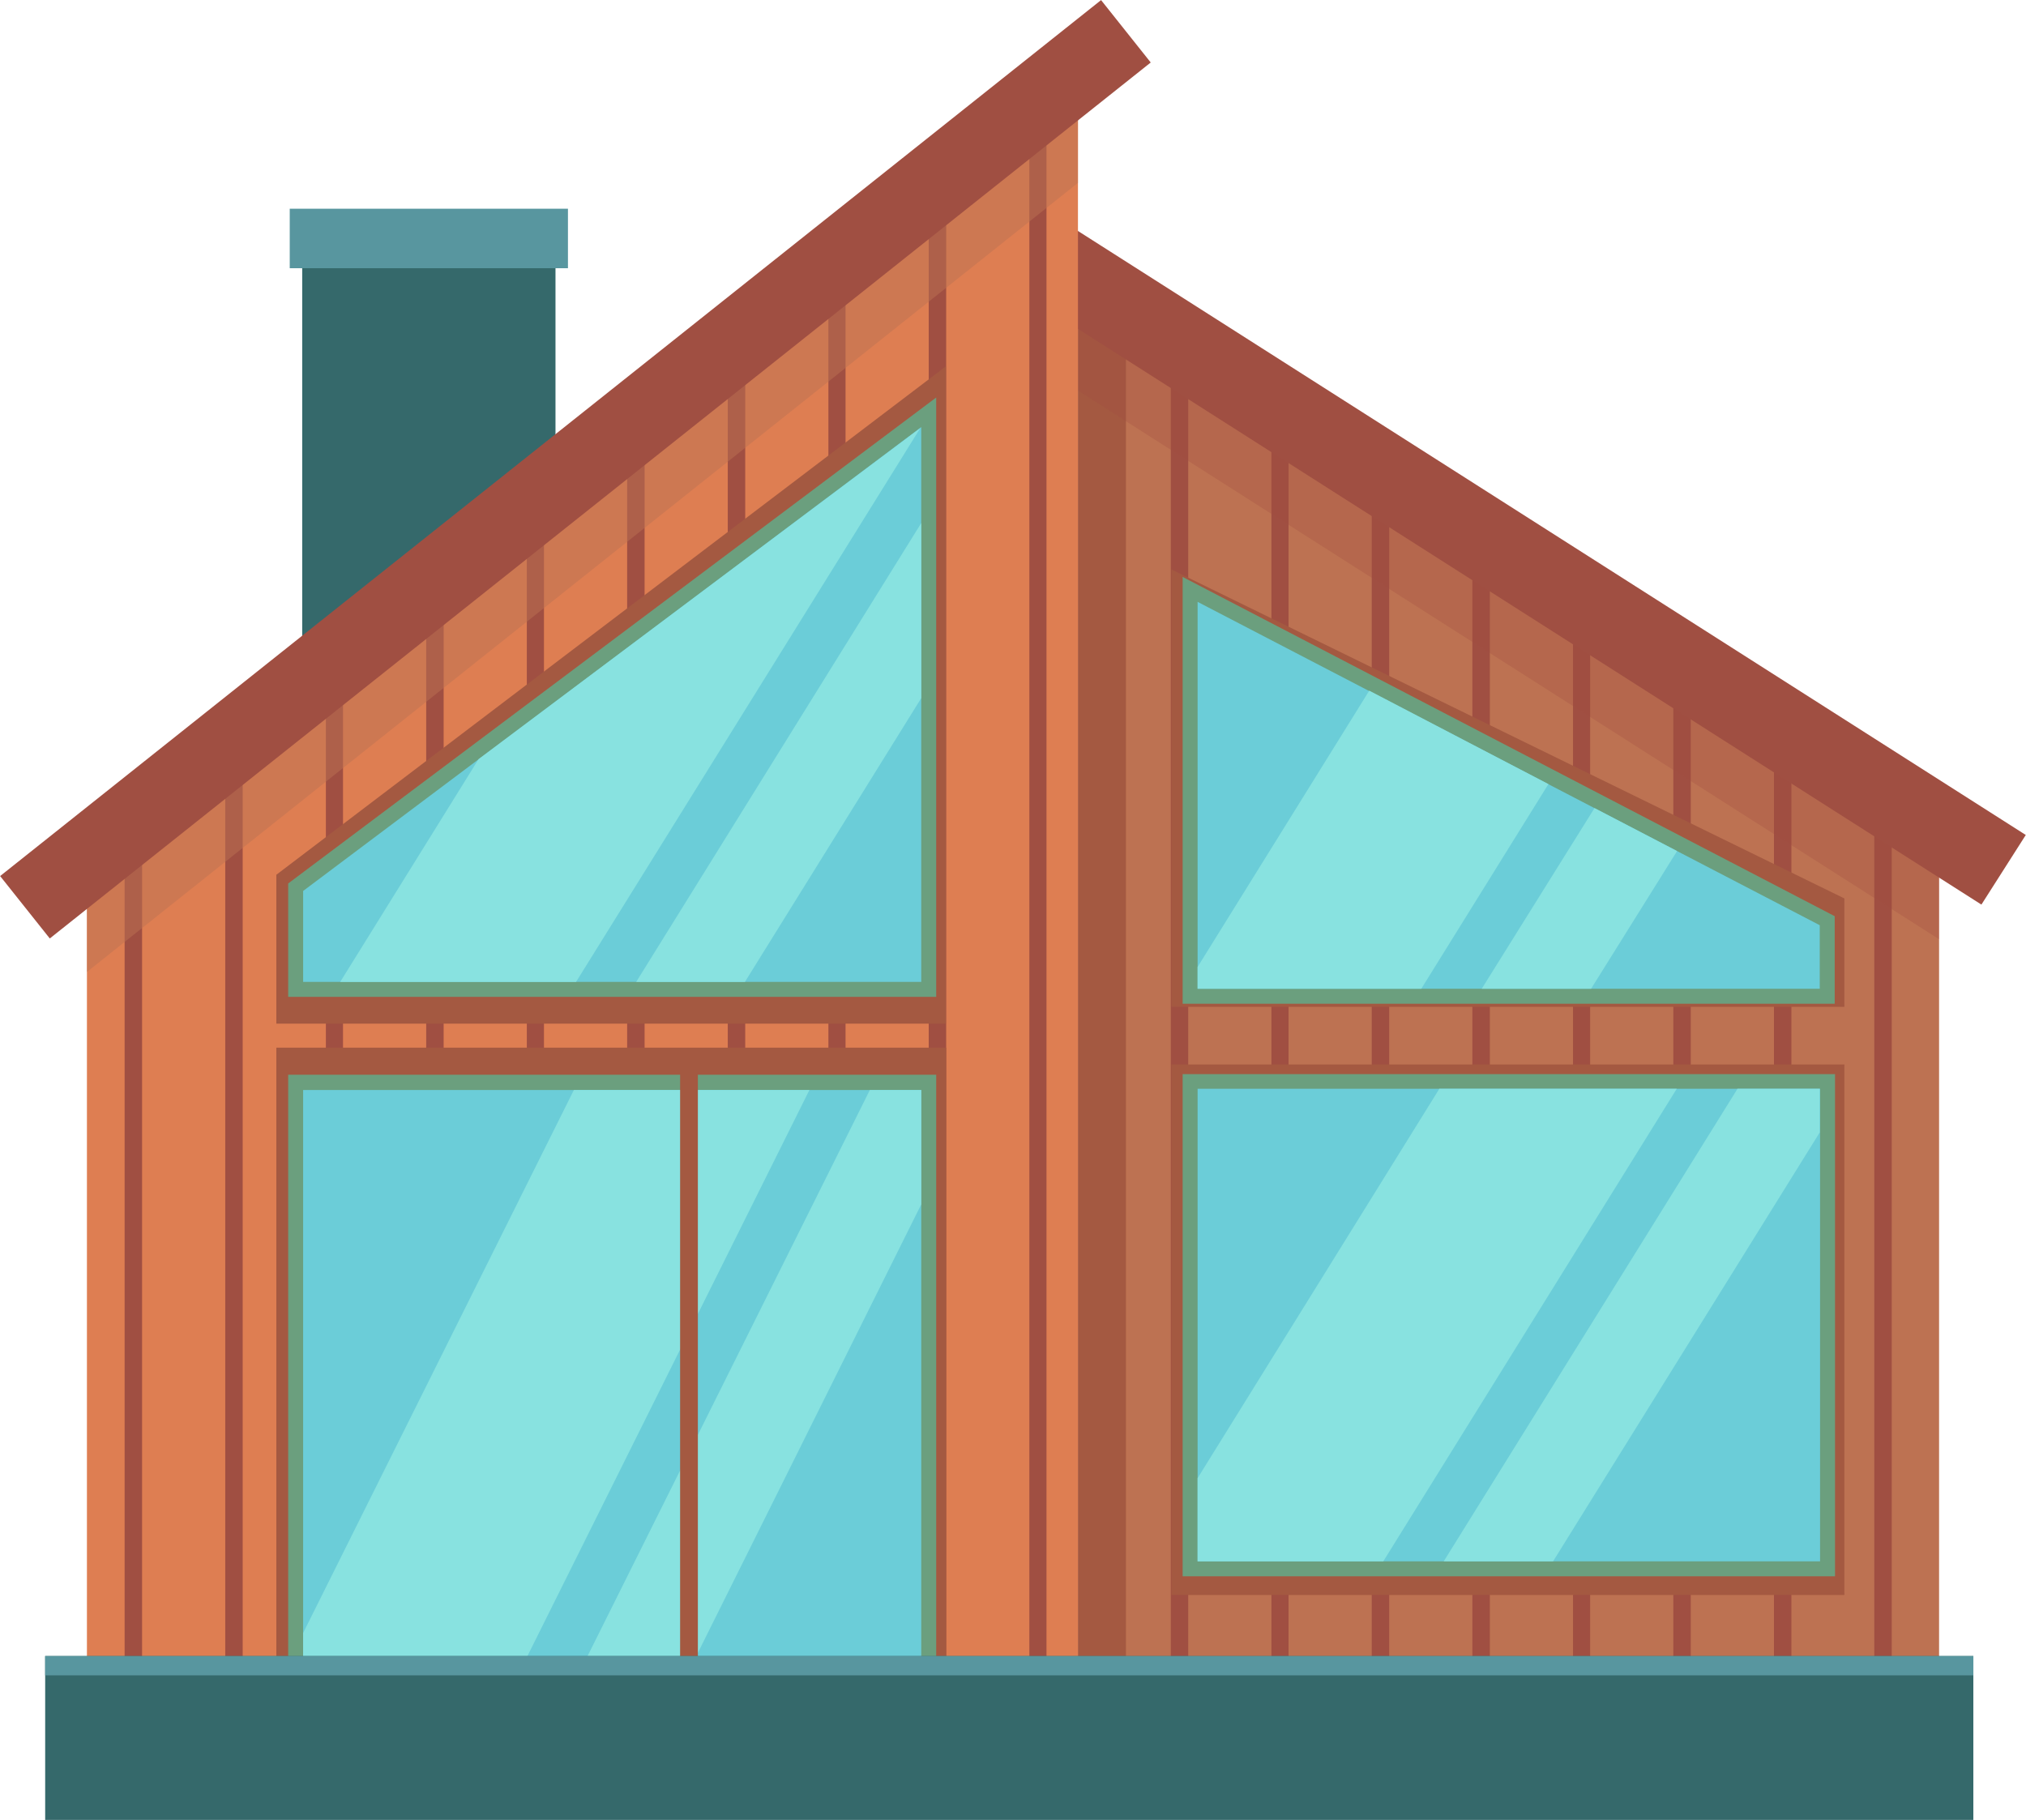 <?xml version="1.0" encoding="UTF-8"?><svg xmlns="http://www.w3.org/2000/svg" viewBox="0 0 65.03 58.43"><defs><style>.cls-1{isolation:isolate;}.cls-2{fill:#35696b;}.cls-3{fill:#58969f;}.cls-12,.cls-4{fill:#bd7252;}.cls-5{fill:#a45941;}.cls-6,.cls-7{fill:#a04f42;}.cls-7{opacity:0.3;}.cls-12,.cls-7{mix-blend-mode:multiply;}.cls-8{fill:#6b9f7e;}.cls-9{fill:#6bcdd8;}.cls-10{fill:#88e2e0;}.cls-11{fill:#de7e52;}.cls-12{opacity:0.5;}</style></defs><g class="cls-1"><g id="Layer_2" data-name="Layer 2"><g id="Layer_1-2" data-name="Layer 1"><rect class="cls-2" x="9.7" y="7.58" width="8.13" height="14.18"/><rect class="cls-3" x="9.3" y="6.7" width="8.93" height="1.91"/><polygon class="cls-4" points="34.6 56.27 62.24 56.27 62.24 26.65 34.6 9.44 34.6 56.27"/><polygon class="cls-5" points="36.14 10.4 34.6 9.44 34.6 56.27 36.14 56.27 36.14 10.4"/><polygon class="cls-6" points="44.59 15.66 44.03 15.31 44.03 56.27 44.59 56.27 44.59 15.66"/><polygon class="cls-6" points="37.58 56.27 38.14 56.27 38.14 11.64 37.58 11.29 37.58 56.27"/><polygon class="cls-6" points="47.82 17.67 47.26 17.32 47.26 56.27 47.82 56.27 47.82 17.67"/><polygon class="cls-6" points="41.36 13.65 40.81 13.3 40.81 56.27 41.36 56.27 41.36 13.65"/><polygon class="cls-6" points="60.72 25.71 60.16 25.36 60.16 56.27 60.72 56.27 60.72 25.71"/><polygon class="cls-6" points="57.5 23.7 56.94 23.35 56.94 56.27 57.5 56.27 57.5 23.7"/><polygon class="cls-6" points="54.27 21.69 53.71 21.34 53.71 56.27 54.27 56.27 54.27 21.69"/><polygon class="cls-6" points="51.04 19.68 50.49 19.34 50.49 56.27 51.04 56.27 51.04 19.68"/><polygon class="cls-7" points="62.24 30.15 62.24 27.01 34.6 9.44 34.6 12.54 62.24 30.15"/><polygon class="cls-5" points="37.6 18.28 37.6 32.32 59.2 32.32 59.2 28.84 37.6 18.28"/><rect class="cls-5" x="37.6" y="34.17" width="21.6" height="17.03"/><rect class="cls-6" x="46.37" y="-2.38" width="2.65" height="39.41" transform="translate(7.45 48.24) rotate(-57.49)"/><polygon class="cls-8" points="37.96 32.22 37.96 18.52 58.89 29.41 58.89 32.22 37.96 32.22"/><polygon class="cls-9" points="38.44 31.74 38.44 19.32 58.41 29.7 58.41 31.74 38.44 31.74"/><rect class="cls-8" x="37.96" y="34.48" width="20.94" height="16.12"/><rect class="cls-9" x="38.44" y="34.95" width="19.98" height="15.17"/><polygon class="cls-10" points="43.95 22.17 38.44 31.04 38.44 31.74 45.62 31.74 49.7 25.17 43.95 22.17"/><polygon class="cls-10" points="53.83 27.32 51.18 25.94 47.56 31.74 51.07 31.74 53.83 27.32"/><polygon class="cls-10" points="46.2 34.95 38.44 47.45 38.44 50.12 44.4 50.12 53.82 34.95 46.2 34.95"/><polygon class="cls-10" points="58.41 36.35 58.41 34.95 55.77 34.95 46.34 50.12 49.85 50.12 58.41 36.35"/><polygon class="cls-11" points="34.6 56.27 2.79 56.27 2.79 26.65 34.6 1.79 34.6 56.27"/><polygon class="cls-6" points="23.36 56.27 23.92 56.27 23.92 10.53 23.42 10.53 23.36 10.58 23.36 56.27"/><rect class="cls-6" x="29.81" y="5.75" width="0.56" height="50.52"/><rect class="cls-6" x="33.04" y="3.36" width="0.55" height="52.91"/><polygon class="cls-6" points="7.79 22.74 7.23 23.18 7.23 56.27 7.79 56.27 7.79 22.74"/><rect class="cls-6" x="26.59" y="8.14" width="0.55" height="48.14"/><polygon class="cls-6" points="17.46 15.31 17.3 15.31 16.91 15.62 16.91 56.27 17.46 56.27 17.46 15.31"/><polygon class="cls-6" points="20.69 12.92 20.36 12.92 20.13 13.1 20.13 56.27 20.69 56.27 20.69 12.92"/><polygon class="cls-6" points="14.24 17.71 13.68 18.14 13.68 56.27 14.24 56.27 14.24 17.71"/><polygon class="cls-6" points="4 56.27 4.56 56.27 4.56 25.27 4 25.7 4 56.27"/><polygon class="cls-6" points="11.01 20.23 10.46 20.66 10.46 56.27 11.01 56.27 11.01 20.23"/><rect class="cls-5" x="8.87" y="33.63" width="21.5" height="21.28"/><polygon class="cls-5" points="8.87 28.08 8.87 32.86 30.36 32.86 30.36 11.76 8.87 28.08"/><polygon class="cls-12" points="34.6 5.87 34.6 1.79 2.79 26.65 2.79 31.2 34.6 5.87"/><rect class="cls-6" x="-4.11" y="13.78" width="45.16" height="2.56" transform="translate(-5.36 14.78) rotate(-38.51)"/><polygon class="cls-8" points="9.25 32 9.25 28.36 30.05 12.76 30.05 32 9.25 32"/><polygon class="cls-9" points="29.57 31.52 29.57 13.71 9.73 28.6 9.73 31.52 29.57 31.52"/><rect class="cls-8" x="9.25" y="34.5" width="20.8" height="19.75"/><rect class="cls-9" x="9.73" y="34.99" width="19.84" height="18.79"/><polygon class="cls-10" points="29.57 22.41 29.57 16.79 20.42 31.52 23.91 31.52 29.57 22.41"/><polygon class="cls-10" points="10.92 31.52 18.49 31.52 29.54 13.74 15.36 24.37 10.92 31.52"/><polygon class="cls-10" points="29.57 38.66 29.57 34.99 27.92 34.99 18.55 53.78 22.04 53.78 29.57 38.66"/><polygon class="cls-10" points="25.98 34.99 18.42 34.99 9.73 52.42 9.73 53.78 16.62 53.78 25.98 34.99"/><rect class="cls-5" x="21.83" y="34.17" width="0.57" height="21.64"/><rect class="cls-2" x="1.45" y="53.16" width="61.89" height="5.26"/><rect class="cls-3" x="1.45" y="53.16" width="61.89" height="0.62"/></g></g></g></svg>
